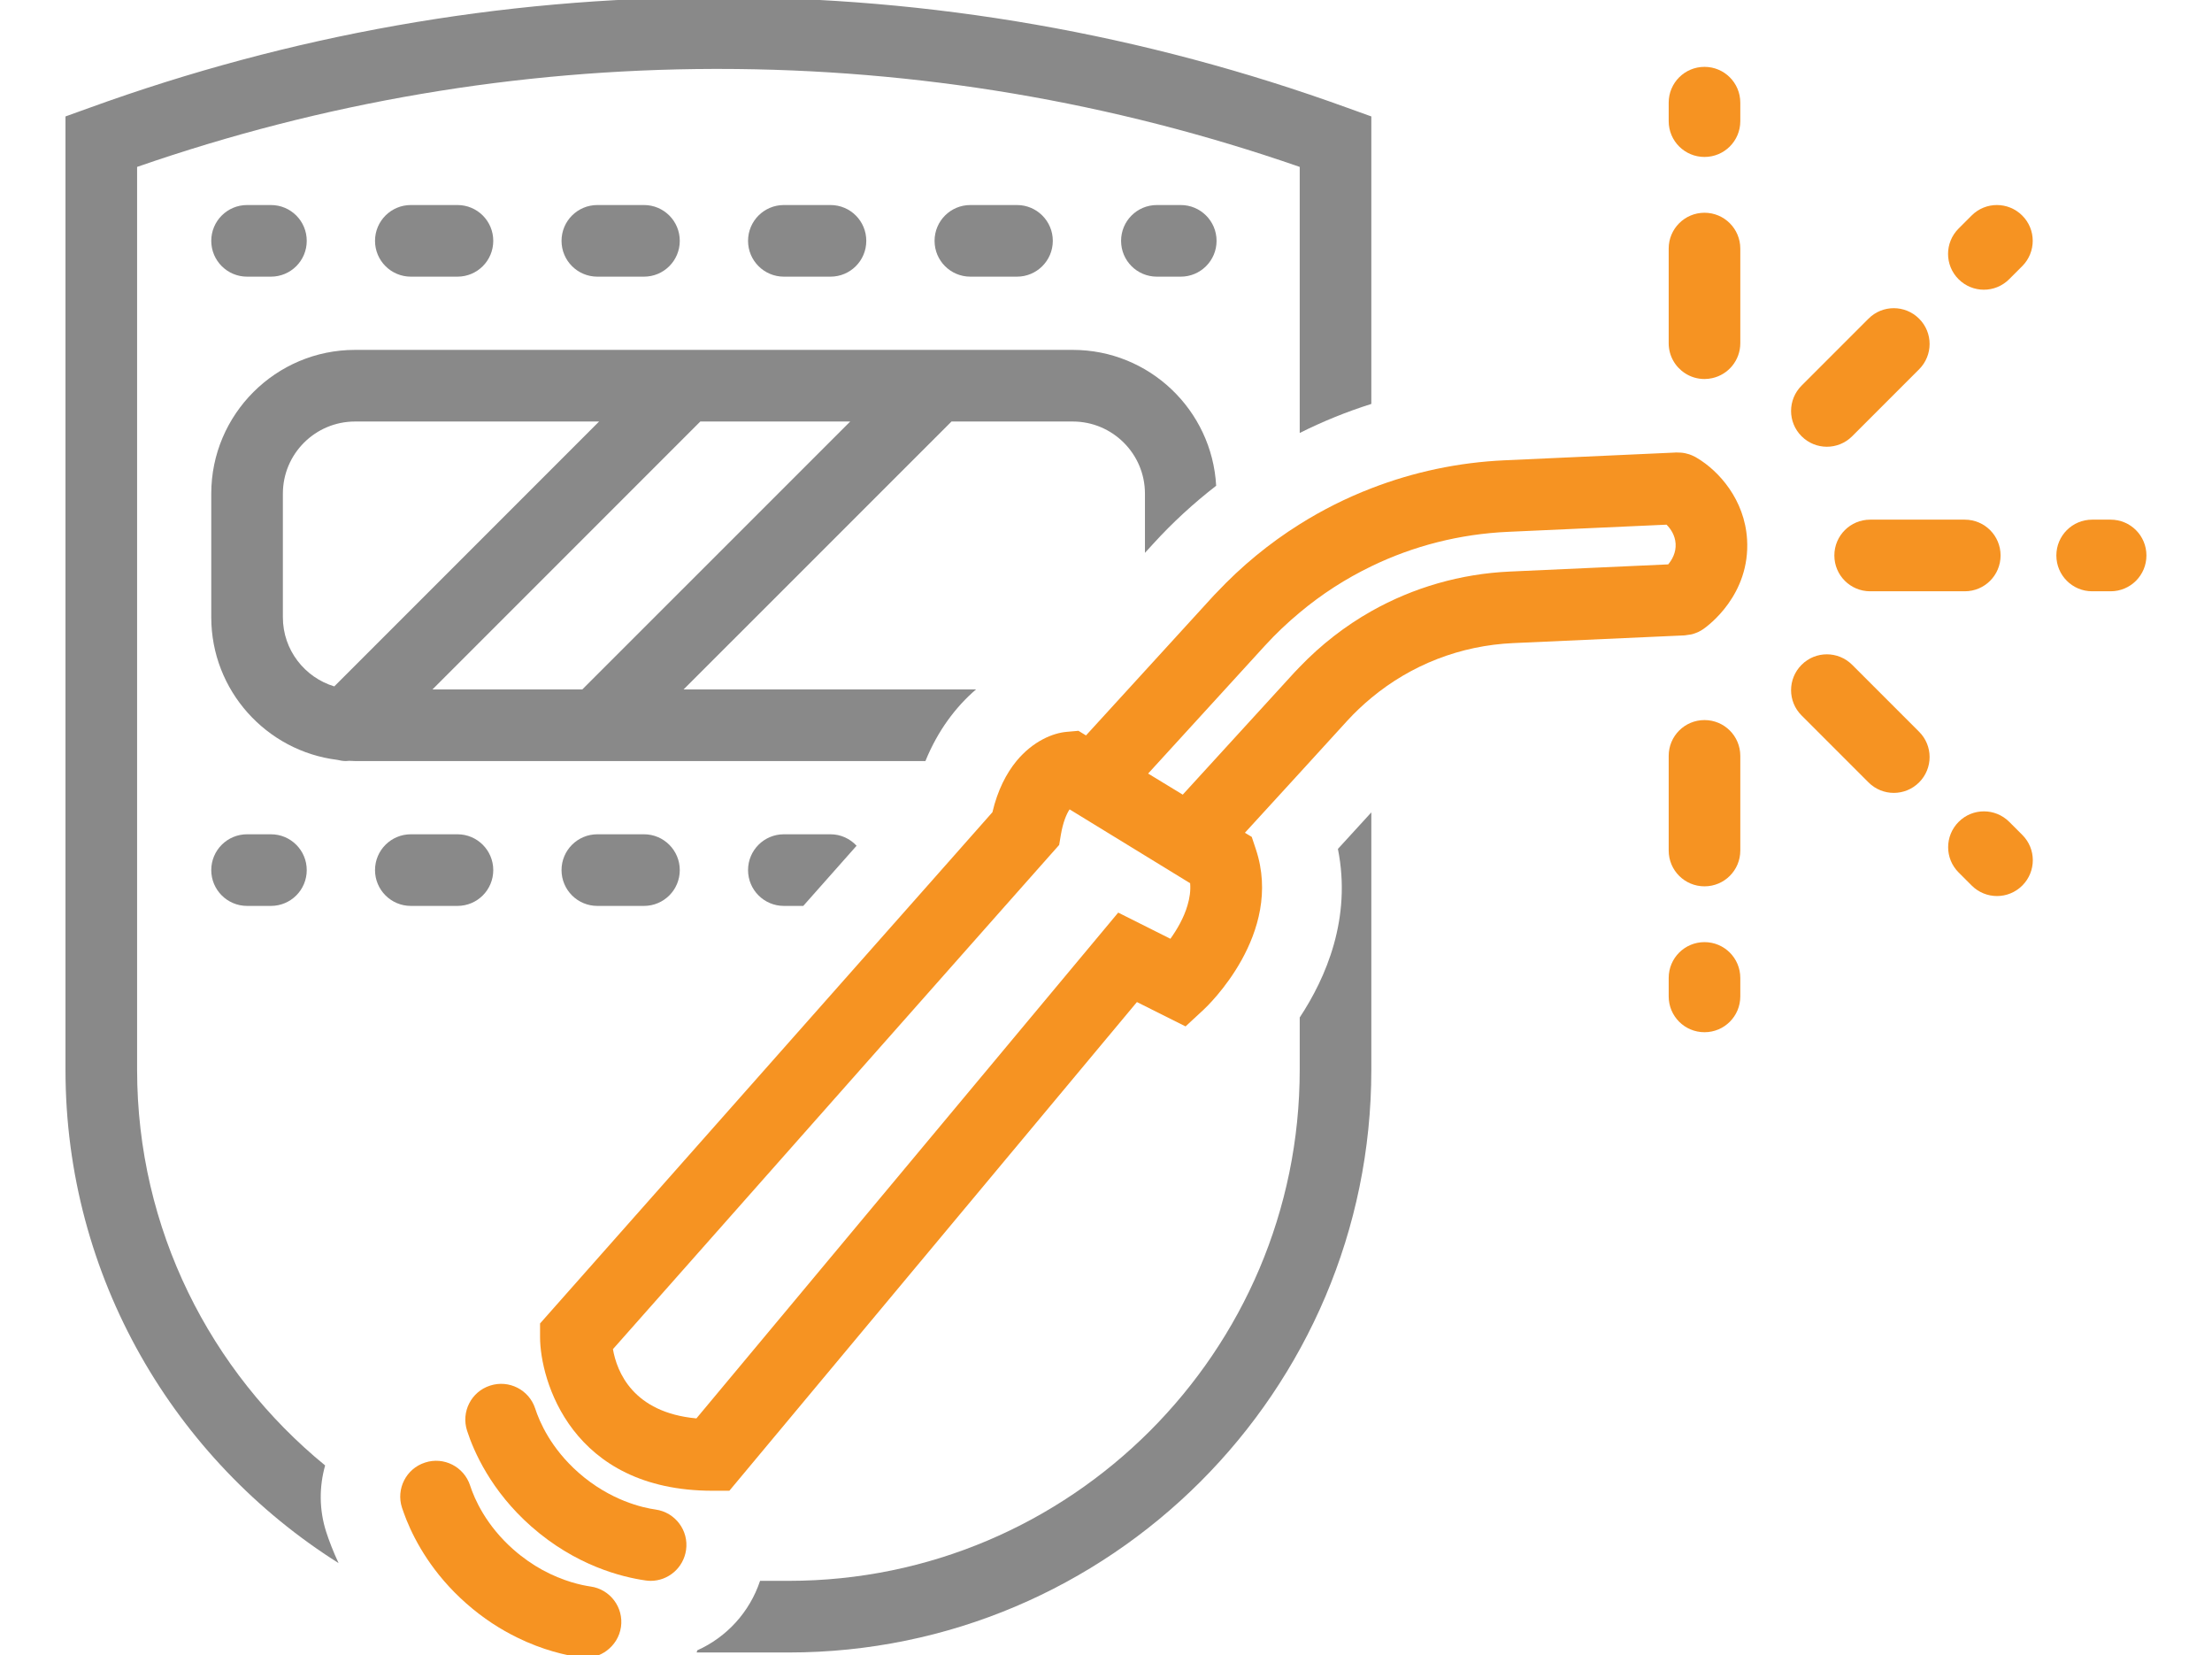 <?xml version="1.0" encoding="UTF-8"?><svg id="Layer_1" xmlns="http://www.w3.org/2000/svg" viewBox="0 0 277.99 207.94"><defs><style>.cls-1{fill:#898989;}.cls-1,.cls-2{stroke-width:0px;}.cls-2{fill:#f69322;}</style></defs><path class="cls-1" d="M134.82,43.96H44.62c-9.96,0-18.07,8.1-18.07,18.06v15.54c0,9.2,6.93,16.81,15.84,17.91.36.09.72.15,1.09.15.13,0,.26-.02.4-.03.24,0,.49.03.74.03h71.68c1.55-3.81,3.8-6.8,6.36-9h-36.75l33.67-33.66h15.24c5,0,9.07,4.06,9.07,9.06v7.44l1.05-1.15c2.44-2.68,5.09-5.1,7.9-7.28-.52-9.5-8.39-17.07-18.02-17.07ZM42.01,86.24c-3.73-1.13-6.46-4.59-6.46-8.68v-15.54c0-5,4.07-9.06,9.07-9.06h30.67l-33.28,33.28ZM73.18,86.62h-18.83l33.66-33.66h18.84l-33.67,33.66Z"/><path class="cls-1" d="M172.34,14.63v36.12c-3.1.98-6.11,2.2-9,3.65V20.97c-23.55-8.17-48.11-12.31-73.05-12.31h-.56c-24.76.06-49.13,4.2-72.5,12.31v113.44c0,20.02,9.22,37.93,23.63,49.71-.75,2.67-.77,5.57.15,8.4.34,1.04.84,2.37,1.54,3.87-20.59-12.97-34.32-35.9-34.32-61.98V14.63l2.97-1.07C36.45,4.4,62.86-.28,89.71-.34c27.24-.09,54.04,4.61,79.66,13.9l2.97,1.07Z"/><path class="cls-1" d="M172.34,102.07v32.34c0,40.37-32.85,73.21-73.22,73.21h-11.57c.02-.09.06-.18.08-.27,3.69-1.65,6.59-4.81,7.89-8.73h3.6c35.41,0,64.22-28.8,64.22-64.21v-6.57c3.29-4.98,6.55-12.46,4.8-21.18l4.2-4.59Z"/><path class="cls-1" d="M38.55,30.26c0,2.49-2.01,4.5-4.5,4.5h-3c-2.48,0-4.5-2.01-4.5-4.5s2.02-4.5,4.5-4.5h3c2.49,0,4.5,2.01,4.5,4.5Z"/><path class="cls-1" d="M85.43,30.26c0,2.49-2.01,4.5-4.5,4.5h-5.86c-2.48,0-4.5-2.01-4.5-4.5s2.02-4.5,4.5-4.5h5.86c2.49,0,4.5,2.01,4.5,4.5Z"/><path class="cls-1" d="M108.87,30.26c0,2.49-2.01,4.5-4.5,4.5h-5.86c-2.48,0-4.5-2.01-4.5-4.5s2.02-4.5,4.5-4.5h5.86c2.49,0,4.5,2.01,4.5,4.5Z"/><path class="cls-1" d="M61.99,30.26c0,2.49-2.01,4.5-4.5,4.5h-5.86c-2.48,0-4.5-2.01-4.5-4.5s2.02-4.5,4.5-4.5h5.86c2.49,0,4.5,2.01,4.5,4.5Z"/><path class="cls-1" d="M132.31,30.26c0,2.49-2.02,4.5-4.5,4.5h-5.86c-2.49,0-4.5-2.01-4.5-4.5s2.01-4.5,4.5-4.5h5.86c2.48,0,4.5,2.01,4.5,4.5Z"/><path class="cls-1" d="M152.89,30.26c0,2.49-2.02,4.5-4.5,4.5h-3c-2.49,0-4.5-2.01-4.5-4.5s2.01-4.5,4.5-4.5h3c2.48,0,4.5,2.01,4.5,4.5Z"/><path class="cls-1" d="M38.55,109.32c0,2.49-2.01,4.5-4.5,4.5h-3c-2.48,0-4.5-2.01-4.5-4.5s2.02-4.5,4.5-4.5h3c2.49,0,4.5,2.02,4.5,4.5Z"/><path class="cls-1" d="M107.65,106.26l-6.7,7.56h-2.44c-2.48,0-4.5-2.01-4.5-4.5s2.02-4.5,4.5-4.5h5.86c1.3,0,2.46.56,3.28,1.44Z"/><path class="cls-1" d="M85.43,109.32c0,2.49-2.01,4.5-4.5,4.5h-5.86c-2.48,0-4.5-2.01-4.5-4.5s2.02-4.5,4.5-4.5h5.86c2.49,0,4.5,2.02,4.5,4.5Z"/><path class="cls-1" d="M61.99,109.32c0,2.49-2.01,4.5-4.5,4.5h-5.86c-2.48,0-4.5-2.01-4.5-4.5s2.02-4.5,4.5-4.5h5.86c2.49,0,4.5,2.02,4.5,4.5Z"/><path class="cls-2" d="M86.22,194.74c-.32,2.25-2.24,3.88-4.45,3.88-.21,0-.42-.02-.64-.05-2.96-.42-8.77-1.85-14.37-6.79-5.07-4.47-7.23-9.45-8.06-12.02-.77-2.37.52-4.91,2.89-5.67,2.36-.77,4.9.52,5.67,2.88.55,1.7,1.99,5.01,5.45,8.06,3.99,3.51,8.1,4.41,9.68,4.63,2.46.35,4.18,2.62,3.83,5.08Z"/><path class="cls-2" d="M78.04,204.41c-.18,1.26-.87,2.31-1.83,3.01-.74.54-1.65.86-2.62.86-.21,0-.42-.01-.63-.04-1.82-.26-4.73-.9-7.99-2.51-2.04-1-4.23-2.38-6.38-4.28-4.19-3.69-6.39-7.73-7.5-10.47-.23-.58-.42-1.11-.57-1.55-.77-2.37.53-4.91,2.89-5.67,2.36-.78,4.9.52,5.67,2.88.55,1.7,2,5.01,5.46,8.06,1.21,1.06,2.43,1.89,3.59,2.53,2.66,1.46,4.98,1.94,6.08,2.1,2.46.34,4.18,2.62,3.83,5.08Z"/><path class="cls-2" d="M219.56,67.77c-.3-4.99-3.54-8.6-6.29-10.23-.05-.03-.09-.06-.14-.08,0,0-.02-.02-.04-.03-.03-.02-.07-.03-.1-.05-.23-.12-.46-.22-.7-.3-.06-.02-.13-.03-.19-.05-.21-.06-.42-.12-.64-.14-.18-.03-.35-.02-.52-.03-.09,0-.18-.01-.27-.01h-.1s-.07.01-.07.01l-21.37.97c-5.85.26-11.49,1.47-16.79,3.52-3.14,1.21-6.15,2.72-9,4.51-3.8,2.38-7.31,5.26-10.45,8.6-.19.2-.39.39-.57.6l-15.84,17.34-.95-.58-1.47.13c-1.7.14-4.23,1.14-6.32,3.67-1.26,1.54-2.36,3.63-3.02,6.43l-2.45,2.77-4.73,5.35-49.67,56.11v1.71c0,5.37,3.9,19.31,21.69,19.31h2.1l51.22-61.4,6.11,3.06,2.29-2.12c.41-.38,10.09-9.5,6.55-20.13l-.52-1.56-.86-.52,6.89-7.53,5.96-6.53c.95-1.04,1.97-2,3.04-2.89,5.01-4.16,11.2-6.58,17.82-6.88l21.55-.97s.09-.02.14-.02c.21-.02.42-.05.62-.09.08-.02.15-.03.23-.05.23-.07.46-.15.69-.25.02-.01.04-.02.06-.03.21-.1.42-.22.62-.36.6-.42,5.91-4.3,5.49-11.26ZM149.24,113.74c-.46,1.59-1.33,3.06-2.15,4.21l-6.56-3.29-53.01,63.55c-8-.74-10-5.89-10.49-8.7l49.29-55.69,5.6-6.32,1.19-1.34.21-1.26c.28-1.63.71-2.62,1.1-3.21l.51.31s.02.02.03.02l7.07,4.33,7.54,4.62c.08.94-.06,1.87-.33,2.77ZM209.65,70.91l-19.89.9c-6.22.28-12.15,2.01-17.42,4.98-3.29,1.86-6.32,4.21-9,7-.23.24-.46.47-.68.71l-14.02,15.34-4.35-2.65,14.67-16.06c1.38-1.51,2.84-2.89,4.38-4.17,2.77-2.32,5.79-4.26,9-5.81,5.3-2.57,11.13-4.06,17.19-4.33l19.91-.9c.51.51,1.07,1.31,1.14,2.39.07,1.12-.45,2.02-.93,2.6Z"/><path class="cls-2" d="M218.71,31.23v11.89c0,2.15-1.51,3.95-3.53,4.39-.31.07-.64.11-.97.11-.91,0-1.76-.27-2.47-.74-1.22-.8-2.03-2.18-2.03-3.76v-11.89c0-2.48,2.01-4.5,4.5-4.5s4.5,2.02,4.5,4.5Z"/><path class="cls-2" d="M214.21,19.72c2.49,0,4.5-2.01,4.5-4.5v-2.32c0-2.49-2.01-4.5-4.5-4.5s-4.5,2.01-4.5,4.5v2.32c0,2.49,2.01,4.5,4.5,4.5Z"/><path class="cls-2" d="M214.21,90.47c-2.49,0-4.5,2.01-4.5,4.5v11.89c0,2.49,2.01,4.5,4.5,4.5s4.5-2.01,4.5-4.5v-11.89c0-2.49-2.01-4.5-4.5-4.5Z"/><path class="cls-2" d="M214.21,118.37c-2.49,0-4.5,2.01-4.5,4.5v2.32c0,2.49,2.01,4.5,4.5,4.5s4.5-2.01,4.5-4.5v-2.32c0-2.49-2.01-4.5-4.5-4.5Z"/><path class="cls-2" d="M232.77,83.53c-1.76-1.76-4.61-1.76-6.36,0-1.76,1.76-1.76,4.61,0,6.36l8.41,8.41c.88.88,2.03,1.32,3.18,1.32s2.3-.44,3.18-1.32c1.76-1.76,1.76-4.61,0-6.36l-8.41-8.41Z"/><path class="cls-2" d="M252.51,103.26c-1.76-1.76-4.61-1.76-6.36,0-1.76,1.76-1.76,4.61,0,6.36l1.64,1.64c.88.88,2.03,1.32,3.18,1.32s2.3-.44,3.18-1.32c1.76-1.76,1.76-4.61,0-6.36l-1.64-1.64Z"/><path class="cls-2" d="M230.53,69.79c0,2.49,2.01,4.5,4.5,4.5h11.89c2.49,0,4.5-2.01,4.5-4.5s-2.01-4.5-4.5-4.5h-11.89c-2.49,0-4.5,2.01-4.5,4.5Z"/><path class="cls-2" d="M265.25,65.29h-2.32c-2.49,0-4.5,2.01-4.5,4.5s2.01,4.5,4.5,4.5h2.32c2.49,0,4.5-2.01,4.5-4.5s-2.01-4.5-4.5-4.5Z"/><path class="cls-2" d="M229.59,56.13c1.15,0,2.3-.44,3.18-1.32l8.41-8.41c1.76-1.76,1.76-4.61,0-6.36-1.76-1.76-4.61-1.76-6.36,0l-8.41,8.41c-1.76,1.76-1.76,4.61,0,6.36.88.88,2.03,1.32,3.18,1.32Z"/><path class="cls-2" d="M247.78,27.08l-1.64,1.64c-1.76,1.76-1.76,4.61,0,6.36.88.88,2.03,1.32,3.18,1.32s2.3-.44,3.18-1.32l1.64-1.64c1.76-1.76,1.76-4.61,0-6.36-1.76-1.76-4.61-1.76-6.36,0Z"/></svg>